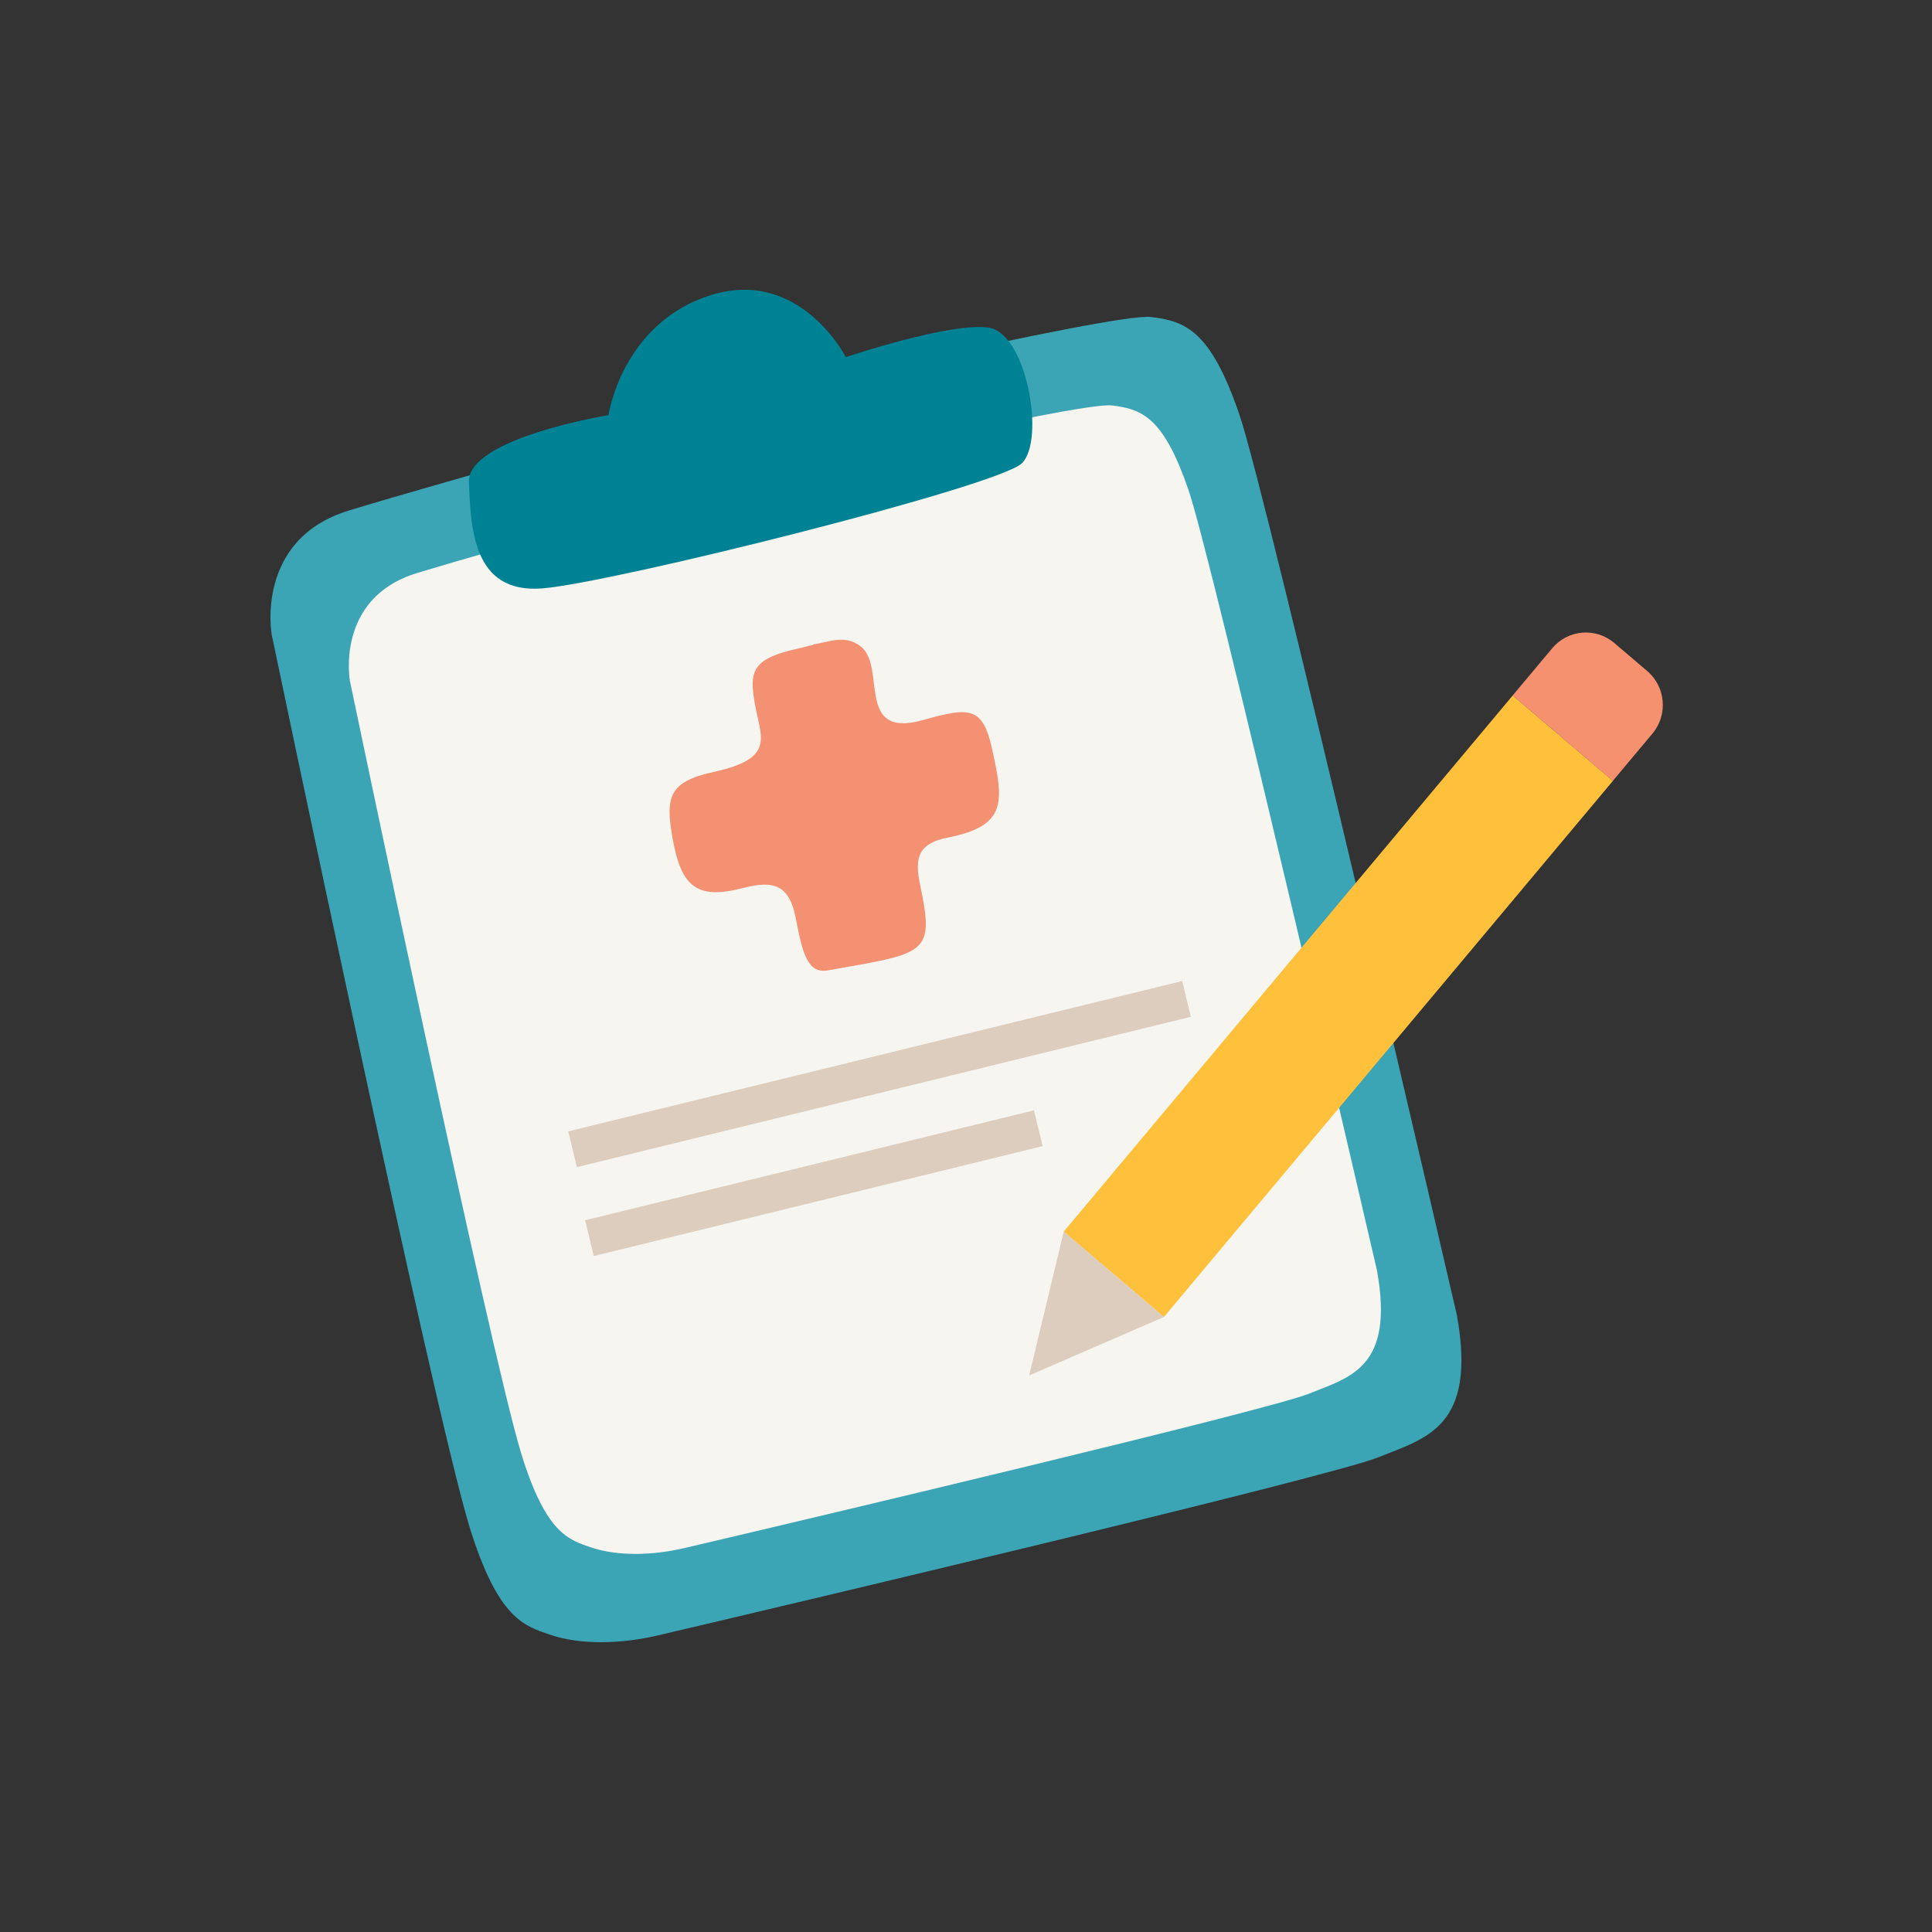 <svg width="100" height="100" viewBox="0 0 100 100" fill="none" xmlns="http://www.w3.org/2000/svg">
<rect x="0" y="0" width="100" height="100" fill="#333333" stroke="none"/>
<path d="M36.981 21.051C36.981 21.051 57.608 16.175 59.57 16.407C61.382 16.621 62.671 17.125 64.158 21.481C65.591 25.677 75.391 67.977 75.409 68.076C76.45 73.873 73.823 74.431 71.33 75.433C68.868 76.426 41.375 82.931 34.056 84.647C32.139 85.097 30.041 85.156 28.423 84.597C27.143 84.154 25.773 83.788 24.308 79.048C22.445 73.023 14.065 32.859 14.065 32.859C14.065 32.859 13.165 27.915 18.076 26.418C22.983 24.921 36.979 21.051 36.979 21.051H36.981Z" fill="#3BA5B5"/>
<path d="M37.97 25.012C37.97 25.012 55.848 20.785 57.547 20.985C59.117 21.169 60.233 21.606 61.524 25.384C62.766 29.022 71.258 65.679 71.274 65.766C72.175 70.789 69.9 71.273 67.741 72.141C65.607 73 41.78 78.639 35.437 80.125C33.777 80.514 31.958 80.566 30.557 80.082C29.446 79.698 28.261 79.382 26.99 75.272C25.376 70.051 18.111 35.243 18.111 35.243C18.111 35.243 17.334 30.957 21.586 29.66C25.84 28.363 37.97 25.009 37.97 25.009V25.012Z" fill="#F7F5EF"/>
<path d="M31.489 21.49C31.489 21.49 24.162 22.68 24.27 24.964C24.376 27.245 24.423 30.746 28.071 30.455C31.719 30.165 51.679 25.177 52.894 23.978C54.111 22.776 53.144 17.293 51.206 16.966C49.268 16.639 43.781 18.484 43.781 18.484C43.781 18.484 41.413 13.844 36.805 15.273C32.197 16.703 31.492 21.492 31.492 21.492L31.489 21.49Z" fill="#008295"/>
<path d="M30.732 65.013L53.965 59.324L53.519 57.471L30.286 63.16L30.732 65.013Z" fill="#DCCDBF"/>
<path d="M42.064 33.366C42.995 33.209 43.723 32.841 44.539 33.448C45.912 34.489 44.239 38.252 47.758 37.275C50.209 36.583 50.866 36.566 51.356 38.787C51.957 41.527 52.115 42.742 49.074 43.349C47.486 43.659 47.347 44.429 47.62 45.785C48.396 49.434 47.949 49.319 42.869 50.224C41.808 50.419 41.545 49.376 41.193 47.545C40.865 45.835 40.094 45.531 38.432 45.97C36.028 46.579 35.236 45.902 34.788 43.246C34.459 41.273 34.615 40.461 36.927 39.959C40.629 39.147 39.079 37.902 38.963 35.547C38.9 34.376 39.556 33.959 41.388 33.55C41.616 33.506 41.849 33.422 42.081 33.389L42.065 33.367L42.064 33.366Z" fill="#F39172"/>
<path d="M29.86 60.411L61.638 52.63L61.192 50.777L29.413 58.559L29.86 60.411Z" fill="#DCCDBF"/>
<path d="M83.485 40.416L78.298 35.999L55.056 63.751L60.243 68.168L83.485 40.416Z" fill="#FFC03C"/>
<path d="M83.553 33.28L85.26 34.733C86.22 35.551 86.341 37.001 85.53 37.97L83.48 40.417L78.293 36.001L80.343 33.553C81.154 32.584 82.593 32.462 83.553 33.28Z" fill="#F69170"/>
<path d="M55.059 63.749L53.27 71.192L60.246 68.166L55.059 63.749Z" fill="#DCCDBF"/>
</svg>
